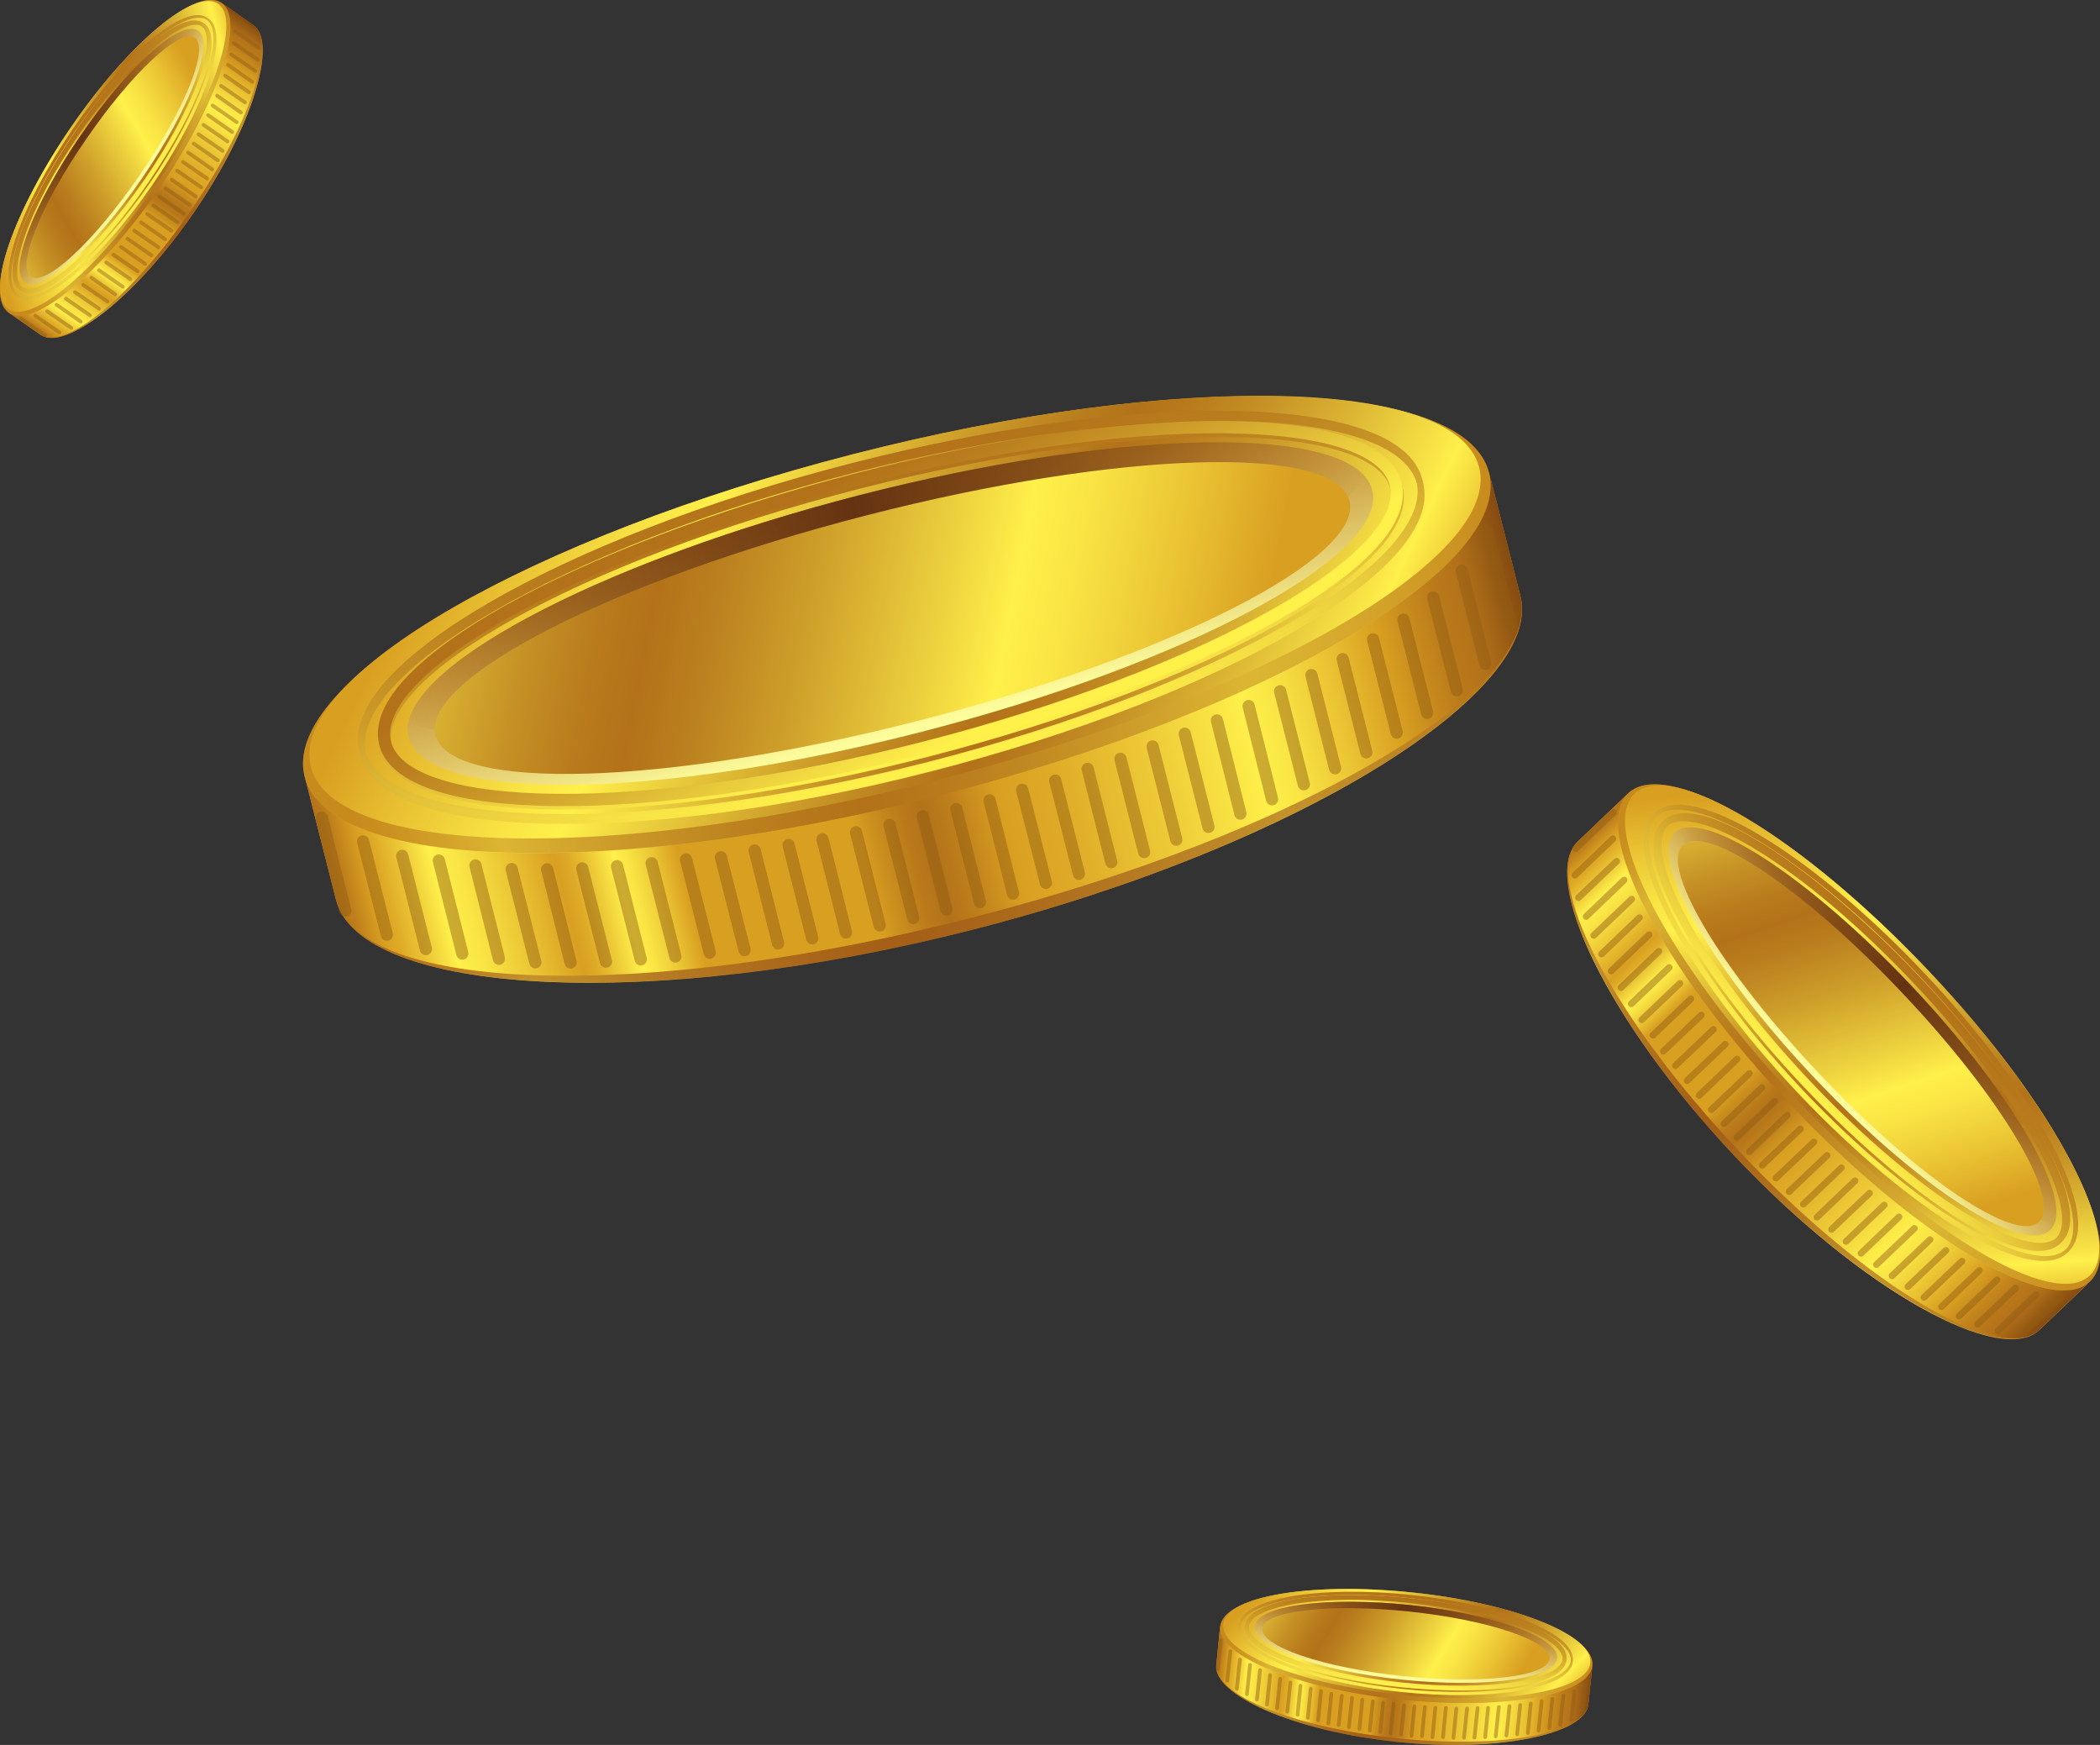 <svg width="65" height="54" viewBox="0 0 65 54" fill="none" xmlns="http://www.w3.org/2000/svg">
<rect x="0" y="0" width="65" height="54" fill="#333333" stroke="none"/>
<g clip-path="url(#clip0)">
<path d="M48.838 26.041C47.649 27.174 49.751 31.608 53.698 35.785C57.645 39.962 61.938 42.297 63.127 41.157C63.376 40.92 64.606 39.746 64.606 39.746C64.606 39.746 61.205 34.909 58.08 31.601C54.894 28.23 50.373 24.581 50.373 24.581C50.373 24.581 49.066 25.819 48.838 26.041Z" fill="url(#paint0_linear)"/>
<path opacity="0.6" d="M48.845 26.034C47.656 27.174 49.751 31.608 53.698 35.778C57.645 39.954 61.938 42.283 63.127 41.15C63.376 40.913 64.599 39.739 64.599 39.739C64.599 39.739 61.198 34.902 58.074 31.594C54.887 28.223 50.366 24.575 50.366 24.575C50.366 24.575 49.073 25.819 48.845 26.034Z" fill="#9B5316"/>
<path d="M48.852 26.027C47.663 27.16 49.896 31.469 53.843 35.639C57.79 39.815 61.952 42.276 63.141 41.136C63.389 40.9 64.682 39.663 64.682 39.663C64.682 39.663 61.281 34.825 58.157 31.517C54.97 28.147 50.449 24.498 50.449 24.498C50.449 24.498 49.08 25.812 48.852 26.027Z" fill="url(#paint1_linear)"/>
<path d="M50.401 24.547C49.212 25.686 51.444 29.988 55.392 34.158C59.339 38.335 63.5 40.795 64.689 39.656C65.878 38.523 63.645 34.214 59.698 30.044C55.751 25.874 51.59 23.414 50.401 24.547Z" fill="url(#paint2_linear)"/>
<path opacity="0.46" d="M50.401 24.547C49.212 25.686 51.444 29.988 55.392 34.158C59.339 38.335 63.5 40.795 64.689 39.656C65.878 38.523 63.645 34.214 59.698 30.044C55.751 25.874 51.59 23.414 50.401 24.547Z" fill="#B37219"/>
<path d="M50.594 24.561C49.46 25.645 51.693 29.863 55.578 33.984C59.47 38.099 63.548 40.559 64.682 39.475C65.816 38.391 63.583 34.172 59.698 30.051C55.813 25.93 51.728 23.476 50.594 24.561Z" fill="url(#paint3_linear)"/>
<path d="M51.838 25.77C51.008 26.562 52.944 29.954 56.151 33.345C59.359 36.744 62.629 38.849 63.458 38.064C64.288 37.272 62.352 33.88 59.145 30.489C55.937 27.09 52.667 24.978 51.838 25.77Z" fill="url(#paint4_linear)"/>
<path d="M52.281 26.514L52.025 25.652C53.083 25.256 56.138 27.306 59.145 30.489C62.152 33.672 64.032 36.848 63.583 37.883L62.822 37.668L52.281 26.514Z" fill="url(#paint5_linear)"/>
<path d="M51.513 25.513C50.58 26.402 52.55 30.016 55.917 33.575C59.283 37.133 62.767 39.301 63.7 38.405C64.634 37.515 62.664 33.901 59.297 30.343C55.931 26.785 52.447 24.616 51.513 25.513Z" stroke="url(#paint6_linear)" stroke-width="0.207" stroke-miterlimit="10"/>
<path d="M51.555 25.471C50.622 26.361 52.592 29.974 55.958 33.533C59.325 37.091 62.809 39.26 63.742 38.363C64.675 37.473 62.705 33.859 59.339 30.301C55.972 26.743 52.488 24.575 51.555 25.471Z" stroke="url(#paint7_linear)" stroke-width="0.207" stroke-miterlimit="10"/>
<path d="M51.203 25.242C50.159 26.235 52.17 30.065 55.689 33.79C59.207 37.515 62.906 39.732 63.95 38.731C64.993 37.737 62.982 33.908 59.463 30.183C55.945 26.458 52.246 24.248 51.203 25.242Z" stroke="url(#paint8_linear)" stroke-width="0.102" stroke-miterlimit="10"/>
<path d="M51.251 25.193C50.207 26.187 52.219 30.016 55.737 33.741C59.256 37.466 62.954 39.683 63.998 38.683C65.042 37.689 63.03 33.859 59.511 30.134C55.993 26.409 52.295 24.199 51.251 25.193Z" stroke="url(#paint9_linear)" stroke-width="0.102" stroke-miterlimit="10"/>
<path d="M52.087 26.152C51.368 26.833 53.255 30.002 56.304 33.22C59.345 36.438 62.394 38.495 63.113 37.814C63.831 37.133 61.944 33.964 58.896 30.746C55.854 27.521 52.806 25.471 52.087 26.152Z" fill="url(#paint10_linear)"/>
<path opacity="0.46" d="M63.811 40.121L62.629 41.24" stroke="#8F5C12" stroke-width="0.207" stroke-miterlimit="10" stroke-linecap="round"/>
<path opacity="0.46" d="M63.016 40.066L61.841 41.191" stroke="#8F5C12" stroke-width="0.207" stroke-miterlimit="10" stroke-linecap="round"/>
<path opacity="0.46" d="M62.387 39.864L61.211 40.983" stroke="#8F5C12" stroke-width="0.207" stroke-miterlimit="10" stroke-linecap="round"/>
<path opacity="0.46" d="M61.813 39.607L60.638 40.726" stroke="#8F5C12" stroke-width="0.207" stroke-miterlimit="10" stroke-linecap="round"/>
<path opacity="0.46" d="M61.267 39.315L60.092 40.441" stroke="#8F5C12" stroke-width="0.207" stroke-miterlimit="10" stroke-linecap="round"/>
<path opacity="0.46" d="M60.728 39.03L59.553 40.149" stroke="#8F5C12" stroke-width="0.207" stroke-miterlimit="10" stroke-linecap="round"/>
<path opacity="0.46" d="M60.23 38.697L59.055 39.816" stroke="#8F5C12" stroke-width="0.207" stroke-miterlimit="10" stroke-linecap="round"/>
<path opacity="0.46" d="M59.739 38.363L58.564 39.482" stroke="#8F5C12" stroke-width="0.207" stroke-miterlimit="10" stroke-linecap="round"/>
<path opacity="0.46" d="M59.255 38.016L58.08 39.135" stroke="#8F5C12" stroke-width="0.207" stroke-miterlimit="10" stroke-linecap="round"/>
<path opacity="0.46" d="M58.778 37.661L57.603 38.787" stroke="#8F5C12" stroke-width="0.207" stroke-miterlimit="10" stroke-linecap="round"/>
<path opacity="0.46" d="M58.322 37.293L57.14 38.419" stroke="#8F5C12" stroke-width="0.207" stroke-miterlimit="10" stroke-linecap="round"/>
<path opacity="0.46" d="M57.866 36.925L56.691 38.044" stroke="#8F5C12" stroke-width="0.207" stroke-miterlimit="10" stroke-linecap="round"/>
<path opacity="0.46" d="M57.416 36.542L56.241 37.668" stroke="#8F5C12" stroke-width="0.207" stroke-miterlimit="10" stroke-linecap="round"/>
<path opacity="0.46" d="M56.995 36.139L55.82 37.265" stroke="#8F5C12" stroke-width="0.207" stroke-miterlimit="10" stroke-linecap="round"/>
<path opacity="0.46" d="M56.553 35.757L55.377 36.876" stroke="#8F5C12" stroke-width="0.207" stroke-miterlimit="10" stroke-linecap="round"/>
<path opacity="0.46" d="M56.144 35.34L54.969 36.459" stroke="#8F5C12" stroke-width="0.207" stroke-miterlimit="10" stroke-linecap="round"/>
<path opacity="0.46" d="M55.723 34.937L54.541 36.063" stroke="#8F5C12" stroke-width="0.207" stroke-miterlimit="10" stroke-linecap="round"/>
<path opacity="0.46" d="M55.322 34.513L54.147 35.639" stroke="#8F5C12" stroke-width="0.207" stroke-miterlimit="10" stroke-linecap="round"/>
<path opacity="0.46" d="M54.935 34.082L53.76 35.201" stroke="#8F5C12" stroke-width="0.207" stroke-miterlimit="10" stroke-linecap="round"/>
<path opacity="0.46" d="M54.534 33.658L53.359 34.777" stroke="#8F5C12" stroke-width="0.207" stroke-miterlimit="10" stroke-linecap="round"/>
<path opacity="0.46" d="M54.147 33.22L52.972 34.339" stroke="#8F5C12" stroke-width="0.207" stroke-miterlimit="10" stroke-linecap="round"/>
<path opacity="0.46" d="M53.767 32.775L52.591 33.901" stroke="#8F5C12" stroke-width="0.207" stroke-miterlimit="10" stroke-linecap="round"/>
<path opacity="0.46" d="M53.4 32.317L52.218 33.443" stroke="#8F5C12" stroke-width="0.207" stroke-miterlimit="10" stroke-linecap="round"/>
<path opacity="0.46" d="M53.034 31.858L51.859 32.977" stroke="#8F5C12" stroke-width="0.207" stroke-miterlimit="10" stroke-linecap="round"/>
<path opacity="0.46" d="M52.66 31.413L51.485 32.532" stroke="#8F5C12" stroke-width="0.207" stroke-miterlimit="10" stroke-linecap="round"/>
<path opacity="0.46" d="M52.336 30.913L51.161 32.039" stroke="#8F5C12" stroke-width="0.207" stroke-miterlimit="10" stroke-linecap="round"/>
<path opacity="0.46" d="M51.997 30.433L50.815 31.559" stroke="#8F5C12" stroke-width="0.207" stroke-miterlimit="10" stroke-linecap="round"/>
<path opacity="0.46" d="M51.665 29.94L50.49 31.066" stroke="#8F5C12" stroke-width="0.207" stroke-miterlimit="10" stroke-linecap="round"/>
<path opacity="0.46" d="M51.347 29.439L50.172 30.565" stroke="#8F5C12" stroke-width="0.207" stroke-miterlimit="10" stroke-linecap="round"/>
<path opacity="0.46" d="M51.043 28.925L49.868 30.051" stroke="#8F5C12" stroke-width="0.207" stroke-miterlimit="10" stroke-linecap="round"/>
<path opacity="0.46" d="M50.746 28.397L49.571 29.523" stroke="#8F5C12" stroke-width="0.207" stroke-miterlimit="10" stroke-linecap="round"/>
<path opacity="0.46" d="M50.504 27.827L49.329 28.946" stroke="#8F5C12" stroke-width="0.207" stroke-miterlimit="10" stroke-linecap="round"/>
<path opacity="0.46" d="M50.269 27.236L49.094 28.362" stroke="#8F5C12" stroke-width="0.207" stroke-miterlimit="10" stroke-linecap="round"/>
<path opacity="0.46" d="M50.041 26.653L48.858 27.779" stroke="#8F5C12" stroke-width="0.207" stroke-miterlimit="10" stroke-linecap="round"/>
<path opacity="0.46" d="M49.923 25.958L48.748 27.084" stroke="#8F5C12" stroke-width="0.207" stroke-miterlimit="10" stroke-linecap="round"/>
<path opacity="0.46" d="M49.939 25.145L48.764 26.264" stroke="#8F5C12" stroke-width="0.207" stroke-miterlimit="10" stroke-linecap="round"/>
<path d="M37.647 51.533C37.55 52.45 40.039 53.569 43.218 53.903C46.398 54.236 49.066 53.666 49.163 52.749C49.184 52.562 49.281 51.609 49.281 51.609C49.281 51.609 46.094 50.796 43.571 50.525C40.999 50.254 37.764 50.352 37.764 50.352C37.764 50.352 37.667 51.359 37.647 51.533Z" fill="url(#paint11_linear)"/>
<path opacity="0.6" d="M37.647 51.533C37.55 52.45 40.039 53.569 43.218 53.903C46.398 54.236 49.066 53.666 49.163 52.749C49.184 52.561 49.281 51.616 49.281 51.616C49.281 51.616 46.094 50.803 43.571 50.532C40.999 50.261 37.764 50.358 37.764 50.358C37.764 50.358 37.667 51.359 37.647 51.533Z" fill="#9B5316"/>
<path d="M37.647 51.526C37.55 52.443 40.052 53.458 43.232 53.792C46.412 54.125 49.066 53.66 49.163 52.742C49.184 52.554 49.288 51.554 49.288 51.554C49.288 51.554 46.101 50.741 43.578 50.469C41.006 50.199 37.771 50.296 37.771 50.296C37.771 50.296 37.667 51.352 37.647 51.526Z" fill="url(#paint12_linear)"/>
<path d="M37.771 50.331C37.675 51.248 40.177 52.263 43.357 52.596C46.536 52.93 49.191 52.464 49.288 51.547C49.385 50.629 46.882 49.615 43.702 49.281C40.523 48.947 37.868 49.42 37.771 50.331Z" fill="url(#paint13_linear)"/>
<path opacity="0.46" d="M37.771 50.331C37.675 51.248 40.177 52.263 43.357 52.596C46.536 52.93 49.191 52.464 49.288 51.547C49.385 50.629 46.882 49.615 43.702 49.281C40.523 48.947 37.868 49.42 37.771 50.331Z" fill="#B37219"/>
<path d="M37.861 50.268C37.771 51.144 40.239 52.124 43.378 52.45C46.516 52.784 49.136 52.339 49.226 51.463C49.316 50.588 46.848 49.608 43.709 49.281C40.571 48.955 37.951 49.392 37.861 50.268Z" fill="url(#paint14_linear)"/>
<path d="M38.829 50.331C38.76 50.97 40.806 51.707 43.391 51.978C45.977 52.249 48.126 51.957 48.196 51.318C48.265 50.678 46.218 49.941 43.633 49.67C41.048 49.392 38.891 49.691 38.829 50.331Z" fill="url(#paint15_linear)"/>
<path d="M39.285 50.483L38.863 50.212C39.167 49.656 41.207 49.42 43.633 49.67C46.059 49.928 48.002 50.588 48.182 51.199L47.781 51.387L39.285 50.483Z" fill="url(#paint16_linear)"/>
<path d="M38.594 50.338C38.518 51.06 40.661 51.874 43.37 52.158C46.08 52.443 48.348 52.096 48.424 51.373C48.5 50.65 46.357 49.837 43.647 49.552C40.93 49.267 38.67 49.615 38.594 50.338Z" stroke="url(#paint17_linear)" stroke-width="0.116" stroke-miterlimit="10"/>
<path d="M38.601 50.303C38.525 51.026 40.667 51.839 43.377 52.124C46.094 52.409 48.354 52.061 48.43 51.338C48.507 50.616 46.364 49.802 43.654 49.517C40.93 49.233 38.67 49.587 38.601 50.303Z" stroke="url(#paint18_linear)" stroke-width="0.116" stroke-miterlimit="10"/>
<path d="M38.365 50.337C38.283 51.136 40.515 52.033 43.356 52.332C46.198 52.631 48.562 52.228 48.652 51.422C48.734 50.622 46.502 49.726 43.661 49.427C40.819 49.128 38.449 49.531 38.365 50.337Z" stroke="url(#paint19_linear)" stroke-width="0.057" stroke-miterlimit="10"/>
<path d="M38.365 50.296C38.283 51.095 40.515 51.992 43.356 52.29C46.198 52.589 48.562 52.186 48.652 51.38C48.734 50.581 46.502 49.684 43.661 49.385C40.819 49.087 38.455 49.496 38.365 50.296Z" stroke="url(#paint20_linear)" stroke-width="0.057" stroke-miterlimit="10"/>
<path d="M39.071 50.4C39.016 50.949 40.958 51.609 43.412 51.867C45.866 52.124 47.905 51.887 47.961 51.338C48.016 50.789 46.074 50.129 43.62 49.872C41.166 49.615 39.126 49.844 39.071 50.4Z" fill="url(#paint21_linear)"/>
<path opacity="0.46" d="M49.087 52.061L48.991 52.972" stroke="#8F5C12" stroke-width="0.116" stroke-miterlimit="10" stroke-linecap="round"/>
<path opacity="0.46" d="M48.728 52.332L48.638 53.236" stroke="#8F5C12" stroke-width="0.116" stroke-miterlimit="10" stroke-linecap="round"/>
<path opacity="0.46" d="M48.389 52.471L48.292 53.375" stroke="#8F5C12" stroke-width="0.116" stroke-miterlimit="10" stroke-linecap="round"/>
<path opacity="0.46" d="M48.05 52.575L47.954 53.479" stroke="#8F5C12" stroke-width="0.116" stroke-miterlimit="10" stroke-linecap="round"/>
<path opacity="0.46" d="M47.719 52.645L47.622 53.555" stroke="#8F5C12" stroke-width="0.116" stroke-miterlimit="10" stroke-linecap="round"/>
<path opacity="0.46" d="M47.38 52.721L47.29 53.632" stroke="#8F5C12" stroke-width="0.116" stroke-miterlimit="10" stroke-linecap="round"/>
<path opacity="0.46" d="M47.055 52.763L46.959 53.667" stroke="#8F5C12" stroke-width="0.116" stroke-miterlimit="10" stroke-linecap="round"/>
<path opacity="0.46" d="M46.723 52.798L46.627 53.708" stroke="#8F5C12" stroke-width="0.116" stroke-miterlimit="10" stroke-linecap="round"/>
<path opacity="0.46" d="M46.392 52.826L46.295 53.736" stroke="#8F5C12" stroke-width="0.116" stroke-miterlimit="10" stroke-linecap="round"/>
<path opacity="0.46" d="M46.06 52.853L45.97 53.757" stroke="#8F5C12" stroke-width="0.116" stroke-miterlimit="10" stroke-linecap="round"/>
<path opacity="0.46" d="M45.735 52.86L45.638 53.771" stroke="#8F5C12" stroke-width="0.116" stroke-miterlimit="10" stroke-linecap="round"/>
<path opacity="0.46" d="M45.41 52.874L45.313 53.778" stroke="#8F5C12" stroke-width="0.116" stroke-miterlimit="10" stroke-linecap="round"/>
<path opacity="0.46" d="M45.078 52.874L44.988 53.778" stroke="#8F5C12" stroke-width="0.116" stroke-miterlimit="10" stroke-linecap="round"/>
<path opacity="0.46" d="M44.753 52.853L44.664 53.757" stroke="#8F5C12" stroke-width="0.116" stroke-miterlimit="10" stroke-linecap="round"/>
<path opacity="0.46" d="M44.428 52.853L44.338 53.757" stroke="#8F5C12" stroke-width="0.116" stroke-miterlimit="10" stroke-linecap="round"/>
<path opacity="0.46" d="M44.103 52.826L44.014 53.729" stroke="#8F5C12" stroke-width="0.116" stroke-miterlimit="10" stroke-linecap="round"/>
<path opacity="0.46" d="M43.778 52.812L43.688 53.715" stroke="#8F5C12" stroke-width="0.116" stroke-miterlimit="10" stroke-linecap="round"/>
<path opacity="0.46" d="M43.461 52.777L43.364 53.681" stroke="#8F5C12" stroke-width="0.116" stroke-miterlimit="10" stroke-linecap="round"/>
<path opacity="0.46" d="M43.136 52.728L43.039 53.639" stroke="#8F5C12" stroke-width="0.116" stroke-miterlimit="10" stroke-linecap="round"/>
<path opacity="0.46" d="M42.811 52.694L42.721 53.604" stroke="#8F5C12" stroke-width="0.116" stroke-miterlimit="10" stroke-linecap="round"/>
<path opacity="0.46" d="M42.493 52.652L42.396 53.555" stroke="#8F5C12" stroke-width="0.116" stroke-miterlimit="10" stroke-linecap="round"/>
<path opacity="0.46" d="M42.168 52.603L42.078 53.507" stroke="#8F5C12" stroke-width="0.116" stroke-miterlimit="10" stroke-linecap="round"/>
<path opacity="0.46" d="M41.85 52.541L41.753 53.451" stroke="#8F5C12" stroke-width="0.116" stroke-miterlimit="10" stroke-linecap="round"/>
<path opacity="0.46" d="M41.532 52.478L41.435 53.382" stroke="#8F5C12" stroke-width="0.116" stroke-miterlimit="10" stroke-linecap="round"/>
<path opacity="0.46" d="M41.207 52.423L41.117 53.333" stroke="#8F5C12" stroke-width="0.116" stroke-miterlimit="10" stroke-linecap="round"/>
<path opacity="0.46" d="M40.889 52.332L40.799 53.236" stroke="#8F5C12" stroke-width="0.116" stroke-miterlimit="10" stroke-linecap="round"/>
<path opacity="0.46" d="M40.571 52.256L40.481 53.159" stroke="#8F5C12" stroke-width="0.116" stroke-miterlimit="10" stroke-linecap="round"/>
<path opacity="0.46" d="M40.253 52.166L40.163 53.069" stroke="#8F5C12" stroke-width="0.116" stroke-miterlimit="10" stroke-linecap="round"/>
<path opacity="0.46" d="M39.942 52.068L39.845 52.972" stroke="#8F5C12" stroke-width="0.116" stroke-miterlimit="10" stroke-linecap="round"/>
<path opacity="0.46" d="M39.624 51.957L39.527 52.867" stroke="#8F5C12" stroke-width="0.116" stroke-miterlimit="10" stroke-linecap="round"/>
<path opacity="0.46" d="M39.313 51.839L39.216 52.749" stroke="#8F5C12" stroke-width="0.116" stroke-miterlimit="10" stroke-linecap="round"/>
<path opacity="0.46" d="M39.002 51.686L38.905 52.596" stroke="#8F5C12" stroke-width="0.116" stroke-miterlimit="10" stroke-linecap="round"/>
<path opacity="0.46" d="M38.691 51.526L38.594 52.43" stroke="#8F5C12" stroke-width="0.116" stroke-miterlimit="10" stroke-linecap="round"/>
<path opacity="0.46" d="M38.38 51.359L38.283 52.263" stroke="#8F5C12" stroke-width="0.116" stroke-miterlimit="10" stroke-linecap="round"/>
<path opacity="0.46" d="M38.083 51.102L37.986 52.013" stroke="#8F5C12" stroke-width="0.116" stroke-miterlimit="10" stroke-linecap="round"/>
<path opacity="0.46" d="M37.792 50.755L37.695 51.658" stroke="#8F5C12" stroke-width="0.116" stroke-miterlimit="10" stroke-linecap="round"/>
<path d="M1.258 10.362C2.011 10.883 4.182 9.222 6 6.582C7.818 3.934 8.599 1.307 7.846 0.785C7.694 0.674 6.912 0.132 6.912 0.132C6.912 0.132 4.673 2.551 3.228 4.649C1.756 6.79 0.29 9.688 0.29 9.688C0.29 9.688 1.113 10.258 1.258 10.362Z" fill="url(#paint22_linear)"/>
<path opacity="0.6" d="M1.258 10.355C2.011 10.877 4.182 9.222 6 6.575C7.818 3.927 8.599 1.3 7.839 0.778C7.687 0.674 6.912 0.132 6.912 0.132C6.912 0.132 4.673 2.551 3.228 4.649C1.756 6.79 0.29 9.688 0.29 9.688C0.29 9.688 1.113 10.258 1.258 10.355Z" fill="#9B5316"/>
<path d="M1.251 10.355C2.004 10.876 4.092 9.16 5.91 6.512C7.728 3.864 8.592 1.3 7.839 0.771C7.68 0.66 6.864 0.09 6.864 0.09C6.864 0.09 4.624 2.516 3.18 4.615C1.707 6.755 0.242 9.653 0.242 9.653C0.242 9.653 1.106 10.251 1.251 10.355Z" fill="url(#paint23_linear)"/>
<path d="M0.269 9.674C1.023 10.195 3.11 8.479 4.929 5.831C6.747 3.183 7.611 0.618 6.857 0.09C6.104 -0.431 4.016 1.293 2.198 3.934C0.38 6.581 -0.484 9.146 0.269 9.674Z" fill="url(#paint24_linear)"/>
<path opacity="0.46" d="M0.269 9.674C1.023 10.195 3.11 8.479 4.929 5.831C6.747 3.183 7.611 0.618 6.857 0.09C6.104 -0.431 4.016 1.293 2.198 3.934C0.38 6.581 -0.484 9.146 0.269 9.674Z" fill="#B37219"/>
<path d="M0.256 9.563C0.975 10.063 3.014 8.354 4.811 5.748C6.608 3.141 7.472 0.619 6.754 0.118C6.035 -0.382 3.995 1.327 2.198 3.934C0.408 6.547 -0.463 9.063 0.256 9.563Z" fill="url(#paint25_linear)"/>
<path d="M0.774 8.743C1.299 9.104 2.924 7.659 4.403 5.504C5.882 3.35 6.657 1.314 6.131 0.952C5.606 0.584 3.981 2.036 2.502 4.184C1.023 6.338 0.249 8.375 0.774 8.743Z" fill="url(#paint26_linear)"/>
<path d="M1.127 8.409L0.684 8.645C0.345 8.11 1.113 6.192 2.502 4.184C3.885 2.168 5.399 0.771 6.014 0.903L5.986 1.348L1.127 8.409Z" fill="url(#paint27_linear)"/>
<path d="M0.671 8.951C1.265 9.361 3 7.867 4.549 5.609C6.097 3.35 6.878 1.188 6.291 0.778C5.696 0.368 3.961 1.863 2.406 4.121C0.857 6.373 0.076 8.541 0.671 8.951Z" stroke="url(#paint28_linear)" stroke-width="0.116" stroke-miterlimit="10"/>
<path d="M0.643 8.931C1.237 9.341 2.972 7.846 4.521 5.588C6.076 3.336 6.85 1.168 6.263 0.758C5.668 0.348 3.933 1.842 2.378 4.101C0.829 6.359 0.048 8.521 0.643 8.931Z" stroke="url(#paint29_linear)" stroke-width="0.116" stroke-miterlimit="10"/>
<path d="M0.559 9.152C1.216 9.611 3.069 8.068 4.693 5.705C6.317 3.342 7.099 1.056 6.435 0.597C5.771 0.145 3.926 1.688 2.301 4.044C0.677 6.407 -0.104 8.694 0.559 9.152Z" stroke="url(#paint30_linear)" stroke-width="0.057" stroke-miterlimit="10"/>
<path d="M0.525 9.132C1.182 9.591 3.034 8.048 4.659 5.685C6.283 3.322 7.065 1.035 6.401 0.577C5.744 0.118 3.892 1.661 2.267 4.024C0.65 6.387 -0.132 8.673 0.525 9.132Z" stroke="url(#paint31_linear)" stroke-width="0.057" stroke-miterlimit="10"/>
<path d="M0.954 8.562C1.41 8.875 2.91 7.478 4.313 5.435C5.717 3.391 6.484 1.487 6.035 1.168C5.578 0.855 4.078 2.252 2.675 4.295C1.265 6.331 0.498 8.242 0.954 8.562Z" fill="url(#paint32_linear)"/>
<path opacity="0.46" d="M7.203 0.521L7.949 1.042" stroke="#8F5C12" stroke-width="0.116" stroke-miterlimit="10" stroke-linecap="round"/>
<path opacity="0.46" d="M7.265 0.966L8.011 1.48" stroke="#8F5C12" stroke-width="0.116" stroke-miterlimit="10" stroke-linecap="round"/>
<path opacity="0.46" d="M7.23 1.334L7.977 1.849" stroke="#8F5C12" stroke-width="0.116" stroke-miterlimit="10" stroke-linecap="round"/>
<path opacity="0.46" d="M7.154 1.682L7.901 2.196" stroke="#8F5C12" stroke-width="0.116" stroke-miterlimit="10" stroke-linecap="round"/>
<path opacity="0.46" d="M7.058 2.009L7.804 2.53" stroke="#8F5C12" stroke-width="0.116" stroke-miterlimit="10" stroke-linecap="round"/>
<path opacity="0.46" d="M6.968 2.342L7.707 2.856" stroke="#8F5C12" stroke-width="0.116" stroke-miterlimit="10" stroke-linecap="round"/>
<path opacity="0.46" d="M6.843 2.655L7.583 3.169" stroke="#8F5C12" stroke-width="0.116" stroke-miterlimit="10" stroke-linecap="round"/>
<path opacity="0.46" d="M6.719 2.961L7.458 3.482" stroke="#8F5C12" stroke-width="0.116" stroke-miterlimit="10" stroke-linecap="round"/>
<path opacity="0.46" d="M6.581 3.266L7.327 3.781" stroke="#8F5C12" stroke-width="0.116" stroke-miterlimit="10" stroke-linecap="round"/>
<path opacity="0.46" d="M6.442 3.565L7.189 4.086" stroke="#8F5C12" stroke-width="0.116" stroke-miterlimit="10" stroke-linecap="round"/>
<path opacity="0.46" d="M6.297 3.864L7.043 4.378" stroke="#8F5C12" stroke-width="0.116" stroke-miterlimit="10" stroke-linecap="round"/>
<path opacity="0.46" d="M6.145 4.156L6.892 4.67" stroke="#8F5C12" stroke-width="0.116" stroke-miterlimit="10" stroke-linecap="round"/>
<path opacity="0.46" d="M5.993 4.441L6.74 4.962" stroke="#8F5C12" stroke-width="0.116" stroke-miterlimit="10" stroke-linecap="round"/>
<path opacity="0.46" d="M5.82 4.719L6.567 5.24" stroke="#8F5C12" stroke-width="0.116" stroke-miterlimit="10" stroke-linecap="round"/>
<path opacity="0.46" d="M5.661 5.011L6.408 5.525" stroke="#8F5C12" stroke-width="0.116" stroke-miterlimit="10" stroke-linecap="round"/>
<path opacity="0.46" d="M5.481 5.282L6.228 5.796" stroke="#8F5C12" stroke-width="0.116" stroke-miterlimit="10" stroke-linecap="round"/>
<path opacity="0.46" d="M5.315 5.56L6.062 6.081" stroke="#8F5C12" stroke-width="0.116" stroke-miterlimit="10" stroke-linecap="round"/>
<path opacity="0.46" d="M5.129 5.831L5.875 6.345" stroke="#8F5C12" stroke-width="0.116" stroke-miterlimit="10" stroke-linecap="round"/>
<path opacity="0.46" d="M4.935 6.088L5.682 6.609" stroke="#8F5C12" stroke-width="0.116" stroke-miterlimit="10" stroke-linecap="round"/>
<path opacity="0.46" d="M4.749 6.359L5.495 6.88" stroke="#8F5C12" stroke-width="0.116" stroke-miterlimit="10" stroke-linecap="round"/>
<path opacity="0.46" d="M4.555 6.623L5.302 7.138" stroke="#8F5C12" stroke-width="0.116" stroke-miterlimit="10" stroke-linecap="round"/>
<path opacity="0.46" d="M4.362 6.88L5.108 7.402" stroke="#8F5C12" stroke-width="0.116" stroke-miterlimit="10" stroke-linecap="round"/>
<path opacity="0.46" d="M4.154 7.137L4.901 7.652" stroke="#8F5C12" stroke-width="0.116" stroke-miterlimit="10" stroke-linecap="round"/>
<path opacity="0.46" d="M3.947 7.388L4.686 7.902" stroke="#8F5C12" stroke-width="0.116" stroke-miterlimit="10" stroke-linecap="round"/>
<path opacity="0.46" d="M3.746 7.645L4.493 8.166" stroke="#8F5C12" stroke-width="0.116" stroke-miterlimit="10" stroke-linecap="round"/>
<path opacity="0.46" d="M3.511 7.881L4.258 8.395" stroke="#8F5C12" stroke-width="0.116" stroke-miterlimit="10" stroke-linecap="round"/>
<path opacity="0.46" d="M3.29 8.124L4.037 8.639" stroke="#8F5C12" stroke-width="0.116" stroke-miterlimit="10" stroke-linecap="round"/>
<path opacity="0.46" d="M3.062 8.361L3.802 8.875" stroke="#8F5C12" stroke-width="0.116" stroke-miterlimit="10" stroke-linecap="round"/>
<path opacity="0.46" d="M2.827 8.59L3.566 9.111" stroke="#8F5C12" stroke-width="0.116" stroke-miterlimit="10" stroke-linecap="round"/>
<path opacity="0.46" d="M2.578 8.819L3.325 9.334" stroke="#8F5C12" stroke-width="0.116" stroke-miterlimit="10" stroke-linecap="round"/>
<path opacity="0.46" d="M2.322 9.042L3.069 9.556" stroke="#8F5C12" stroke-width="0.116" stroke-miterlimit="10" stroke-linecap="round"/>
<path opacity="0.46" d="M2.039 9.243L2.786 9.757" stroke="#8F5C12" stroke-width="0.116" stroke-miterlimit="10" stroke-linecap="round"/>
<path opacity="0.46" d="M1.749 9.431L2.495 9.952" stroke="#8F5C12" stroke-width="0.116" stroke-miterlimit="10" stroke-linecap="round"/>
<path opacity="0.46" d="M1.458 9.632L2.205 10.147" stroke="#8F5C12" stroke-width="0.116" stroke-miterlimit="10" stroke-linecap="round"/>
<path opacity="0.46" d="M1.092 9.771L1.838 10.286" stroke="#8F5C12" stroke-width="0.116" stroke-miterlimit="10" stroke-linecap="round"/>
<path opacity="0.46" d="M0.649 9.862L1.396 10.376" stroke="#8F5C12" stroke-width="0.116" stroke-miterlimit="10" stroke-linecap="round"/>
<path d="M10.404 27.855C11.143 30.774 20.033 31.358 30.153 28.758C40.273 26.166 47.801 21.371 47.062 18.452C46.91 17.847 46.142 14.831 46.142 14.831C46.142 14.831 35.455 15.964 27.43 18.021C19.252 20.12 9.45 24.102 9.45 24.102C9.45 24.102 10.258 27.292 10.404 27.855Z" fill="url(#paint33_linear)"/>
<path opacity="0.6" d="M10.397 27.848C11.136 30.767 20.026 31.358 30.153 28.758C40.273 26.166 47.801 21.364 47.062 18.445C46.91 17.84 46.142 14.831 46.142 14.831C46.142 14.831 35.455 15.964 27.43 18.021C19.252 20.12 9.45 24.102 9.45 24.102C9.45 24.102 10.258 27.285 10.397 27.848Z" fill="#9B5316"/>
<path d="M10.397 27.827C11.136 30.746 19.943 31.003 30.063 28.404C40.184 25.811 47.794 21.343 47.055 18.424C46.903 17.819 46.101 14.65 46.101 14.65C46.101 14.65 35.414 15.783 27.388 17.84C19.21 19.939 9.408 23.921 9.408 23.921C9.408 23.921 10.252 27.264 10.397 27.827Z" fill="url(#paint34_linear)"/>
<path d="M9.429 24.032C10.169 26.951 18.976 27.208 29.096 24.609C39.216 22.017 46.827 17.548 46.087 14.629C45.347 11.71 36.541 11.453 26.42 14.053C16.3 16.645 8.689 21.113 9.429 24.032Z" fill="url(#paint35_linear)"/>
<path opacity="0.46" d="M29.1 24.608C39.225 22.012 46.834 17.544 46.094 14.628C45.355 11.712 36.547 11.453 26.421 14.049C16.296 16.645 8.687 21.113 9.427 24.029C10.167 26.945 18.974 27.204 29.1 24.608Z" fill="#B37219"/>
<path d="M9.622 23.733C10.328 26.52 18.996 26.701 28.985 24.143C38.974 21.586 46.495 17.249 45.783 14.462C45.078 11.675 36.409 11.495 26.42 14.052C16.438 16.61 8.917 20.947 9.622 23.733Z" fill="url(#paint36_linear)"/>
<path d="M12.65 22.809C13.162 24.839 20.254 24.769 28.494 22.656C36.727 20.544 42.99 17.187 42.472 15.165C41.96 13.135 34.868 13.205 26.628 15.317C18.395 17.43 12.139 20.787 12.65 22.809Z" fill="url(#paint37_linear)"/>
<path d="M14.226 22.767L12.636 22.406C12.954 20.363 18.927 17.298 26.628 15.317C34.342 13.337 41.047 13.156 42.292 14.803L41.269 15.825L14.226 22.767Z" fill="url(#paint38_linear)"/>
<path d="M11.945 23.108C12.526 25.395 19.998 25.457 28.639 23.247C37.28 21.03 43.806 17.381 43.225 15.088C42.644 12.802 35.172 12.739 26.531 14.949C17.897 17.166 11.364 20.815 11.945 23.108Z" stroke="url(#paint39_linear)" stroke-width="0.379" stroke-miterlimit="10"/>
<path d="M28.613 23.136C37.251 20.921 43.782 17.269 43.201 14.978C42.62 12.687 35.147 12.625 26.508 14.839C17.87 17.054 11.339 20.706 11.92 22.997C12.501 25.289 19.975 25.351 28.613 23.136Z" stroke="url(#paint40_linear)" stroke-width="0.379" stroke-miterlimit="10"/>
<path d="M11.24 23.358C11.89 25.909 19.736 26.104 28.77 23.789C37.805 21.475 44.608 17.527 43.958 14.97C43.308 12.419 35.462 12.225 26.42 14.539C17.378 16.853 10.597 20.808 11.24 23.358Z" stroke="url(#paint41_linear)" stroke-width="0.186" stroke-miterlimit="10"/>
<path d="M11.213 23.24C11.862 25.791 19.708 25.985 28.743 23.671C37.778 21.357 44.58 17.409 43.93 14.852C43.28 12.301 35.434 12.107 26.393 14.421C17.351 16.735 10.563 20.683 11.213 23.24Z" stroke="url(#paint42_linear)" stroke-width="0.186" stroke-miterlimit="10"/>
<path d="M13.48 22.754C13.922 24.512 20.621 24.31 28.432 22.302C36.243 20.3 42.216 17.249 41.767 15.498C41.324 13.74 34.626 13.941 26.814 15.95C19.003 17.958 13.03 20.995 13.48 22.754Z" fill="url(#paint43_linear)"/>
<path opacity="0.46" d="M46.031 16.436L46.764 19.32" stroke="#8F5C12" stroke-width="0.379" stroke-miterlimit="10" stroke-linecap="round"/>
<path opacity="0.46" d="M45.243 17.659L45.976 20.544" stroke="#8F5C12" stroke-width="0.379" stroke-miterlimit="10" stroke-linecap="round"/>
<path opacity="0.46" d="M44.358 18.487L45.091 21.364" stroke="#8F5C12" stroke-width="0.379" stroke-miterlimit="10" stroke-linecap="round"/>
<path opacity="0.46" d="M43.439 19.175L44.172 22.059" stroke="#8F5C12" stroke-width="0.379" stroke-miterlimit="10" stroke-linecap="round"/>
<path opacity="0.46" d="M42.499 19.786L43.232 22.67" stroke="#8F5C12" stroke-width="0.379" stroke-miterlimit="10" stroke-linecap="round"/>
<path opacity="0.46" d="M41.559 20.398L42.291 23.282" stroke="#8F5C12" stroke-width="0.379" stroke-miterlimit="10" stroke-linecap="round"/>
<path opacity="0.46" d="M40.591 20.891L41.324 23.775" stroke="#8F5C12" stroke-width="0.379" stroke-miterlimit="10" stroke-linecap="round"/>
<path opacity="0.46" d="M39.623 21.392L40.356 24.269" stroke="#8F5C12" stroke-width="0.379" stroke-miterlimit="10" stroke-linecap="round"/>
<path opacity="0.46" d="M38.648 21.85L39.374 24.734" stroke="#8F5C12" stroke-width="0.379" stroke-miterlimit="10" stroke-linecap="round"/>
<path opacity="0.46" d="M37.667 22.295L38.393 25.179" stroke="#8F5C12" stroke-width="0.379" stroke-miterlimit="10" stroke-linecap="round"/>
<path opacity="0.46" d="M36.671 22.705L37.404 25.589" stroke="#8F5C12" stroke-width="0.379" stroke-miterlimit="10" stroke-linecap="round"/>
<path opacity="0.46" d="M35.676 23.101L36.409 25.985" stroke="#8F5C12" stroke-width="0.379" stroke-miterlimit="10" stroke-linecap="round"/>
<path opacity="0.46" d="M34.681 23.483L35.413 26.368" stroke="#8F5C12" stroke-width="0.379" stroke-miterlimit="10" stroke-linecap="round"/>
<path opacity="0.46" d="M33.665 23.796L34.397 26.68" stroke="#8F5C12" stroke-width="0.379" stroke-miterlimit="10" stroke-linecap="round"/>
<path opacity="0.46" d="M32.662 24.157L33.395 27.042" stroke="#8F5C12" stroke-width="0.379" stroke-miterlimit="10" stroke-linecap="round"/>
<path opacity="0.46" d="M31.639 24.442L32.372 27.32" stroke="#8F5C12" stroke-width="0.379" stroke-miterlimit="10" stroke-linecap="round"/>
<path opacity="0.46" d="M30.63 24.769L31.356 27.653" stroke="#8F5C12" stroke-width="0.379" stroke-miterlimit="10" stroke-linecap="round"/>
<path opacity="0.46" d="M29.6 25.033L30.332 27.917" stroke="#8F5C12" stroke-width="0.379" stroke-miterlimit="10" stroke-linecap="round"/>
<path opacity="0.46" d="M28.563 25.262L29.296 28.147" stroke="#8F5C12" stroke-width="0.379" stroke-miterlimit="10" stroke-linecap="round"/>
<path opacity="0.46" d="M27.533 25.527L28.266 28.411" stroke="#8F5C12" stroke-width="0.379" stroke-miterlimit="10" stroke-linecap="round"/>
<path opacity="0.46" d="M26.496 25.756L27.229 28.64" stroke="#8F5C12" stroke-width="0.379" stroke-miterlimit="10" stroke-linecap="round"/>
<path opacity="0.46" d="M25.459 25.971L26.185 28.856" stroke="#8F5C12" stroke-width="0.379" stroke-miterlimit="10" stroke-linecap="round"/>
<path opacity="0.46" d="M24.409 26.152L25.141 29.036" stroke="#8F5C12" stroke-width="0.379" stroke-miterlimit="10" stroke-linecap="round"/>
<path opacity="0.46" d="M23.358 26.319L24.084 29.196" stroke="#8F5C12" stroke-width="0.379" stroke-miterlimit="10" stroke-linecap="round"/>
<path opacity="0.46" d="M22.314 26.527L23.047 29.405" stroke="#8F5C12" stroke-width="0.379" stroke-miterlimit="10" stroke-linecap="round"/>
<path opacity="0.46" d="M21.235 26.597L21.968 29.481" stroke="#8F5C12" stroke-width="0.379" stroke-miterlimit="10" stroke-linecap="round"/>
<path opacity="0.46" d="M20.171 26.715L20.904 29.599" stroke="#8F5C12" stroke-width="0.379" stroke-miterlimit="10" stroke-linecap="round"/>
<path opacity="0.46" d="M19.1 26.805L19.832 29.69" stroke="#8F5C12" stroke-width="0.379" stroke-miterlimit="10" stroke-linecap="round"/>
<path opacity="0.46" d="M18.021 26.875L18.754 29.759" stroke="#8F5C12" stroke-width="0.379" stroke-miterlimit="10" stroke-linecap="round"/>
<path opacity="0.46" d="M16.936 26.903L17.662 29.787" stroke="#8F5C12" stroke-width="0.379" stroke-miterlimit="10" stroke-linecap="round"/>
<path opacity="0.46" d="M15.837 26.896L16.57 29.78" stroke="#8F5C12" stroke-width="0.379" stroke-miterlimit="10" stroke-linecap="round"/>
<path opacity="0.46" d="M14.717 26.785L15.443 29.669" stroke="#8F5C12" stroke-width="0.379" stroke-miterlimit="10" stroke-linecap="round"/>
<path opacity="0.46" d="M13.583 26.632L14.309 29.509" stroke="#8F5C12" stroke-width="0.379" stroke-miterlimit="10" stroke-linecap="round"/>
<path opacity="0.46" d="M12.45 26.486L13.182 29.37" stroke="#8F5C12" stroke-width="0.379" stroke-miterlimit="10" stroke-linecap="round"/>
<path opacity="0.46" d="M11.24 26.041L11.973 28.925" stroke="#8F5C12" stroke-width="0.379" stroke-miterlimit="10" stroke-linecap="round"/>
<path opacity="0.46" d="M9.961 25.304L10.687 28.181" stroke="#8F5C12" stroke-width="0.379" stroke-miterlimit="10" stroke-linecap="round"/>
</g>
<defs>
<linearGradient id="paint0_linear" x1="63.027" y1="41.246" x2="48.661" y2="26.208" gradientUnits="userSpaceOnUse">
<stop stop-color="#D99F21"/>
<stop offset="0.089" stop-color="#EAC333"/>
<stop offset="0.182" stop-color="#F9E444"/>
<stop offset="0.234" stop-color="#FFF04A"/>
<stop offset="0.295" stop-color="#EED33F"/>
<stop offset="0.418" stop-color="#CE9F2A"/>
<stop offset="0.511" stop-color="#BA7E1E"/>
<stop offset="0.561" stop-color="#B37219"/>
<stop offset="0.603" stop-color="#B87A1C"/>
<stop offset="0.668" stop-color="#C59025"/>
<stop offset="0.748" stop-color="#DBB433"/>
<stop offset="0.84" stop-color="#F9E546"/>
<stop offset="0.858" stop-color="#FFF04A"/>
<stop offset="0.9" stop-color="#EECC38"/>
<stop offset="0.945" stop-color="#DFAB27"/>
<stop offset="0.97" stop-color="#D99F21"/>
</linearGradient>
<linearGradient id="paint1_linear" x1="63.168" y1="41.176" x2="48.763" y2="26.096" gradientUnits="userSpaceOnUse">
<stop stop-color="#834910"/>
<stop offset="0.046" stop-color="#B37219"/>
<stop offset="0.069" stop-color="#BA7A1A"/>
<stop offset="0.103" stop-color="#CC901E"/>
<stop offset="0.123" stop-color="#D99F21"/>
<stop offset="0.168" stop-color="#EAC333"/>
<stop offset="0.216" stop-color="#F9E444"/>
<stop offset="0.242" stop-color="#FFF04A"/>
<stop offset="0.323" stop-color="#EECC38"/>
<stop offset="0.409" stop-color="#DFAB27"/>
<stop offset="0.456" stop-color="#D99F21"/>
<stop offset="0.456" stop-color="#D99F21"/>
<stop offset="0.496" stop-color="#BD7E1B"/>
<stop offset="0.518" stop-color="#B37219"/>
<stop offset="0.535" stop-color="#BA7A1A"/>
<stop offset="0.561" stop-color="#CC901E"/>
<stop offset="0.575" stop-color="#D99F21"/>
<stop offset="0.72" stop-color="#D99F21"/>
<stop offset="0.739" stop-color="#EAC333"/>
<stop offset="0.76" stop-color="#F9E444"/>
<stop offset="0.771" stop-color="#FFF04A"/>
<stop offset="0.789" stop-color="#EECC38"/>
<stop offset="0.807" stop-color="#DFAB27"/>
<stop offset="0.818" stop-color="#D99F21"/>
<stop offset="0.855" stop-color="#EAC333"/>
<stop offset="0.894" stop-color="#F9E444"/>
<stop offset="0.916" stop-color="#FFF04A"/>
<stop offset="0.936" stop-color="#EECC38"/>
<stop offset="0.958" stop-color="#DFAB27"/>
<stop offset="0.97" stop-color="#D99F21"/>
<stop offset="0.97" stop-color="#D99F21"/>
<stop offset="0.989" stop-color="#BD7E1B"/>
<stop offset="1" stop-color="#B37219"/>
</linearGradient>
<linearGradient id="paint2_linear" x1="64.684" y1="39.663" x2="50.318" y2="24.625" gradientUnits="userSpaceOnUse">
<stop stop-color="#D99F21"/>
<stop offset="0.089" stop-color="#EAC333"/>
<stop offset="0.182" stop-color="#F9E444"/>
<stop offset="0.234" stop-color="#FFF04A"/>
<stop offset="0.295" stop-color="#EED33F"/>
<stop offset="0.418" stop-color="#CE9F2A"/>
<stop offset="0.511" stop-color="#BA7E1E"/>
<stop offset="0.561" stop-color="#B37219"/>
<stop offset="0.603" stop-color="#B87A1C"/>
<stop offset="0.668" stop-color="#C59025"/>
<stop offset="0.748" stop-color="#DBB433"/>
<stop offset="0.84" stop-color="#F9E546"/>
<stop offset="0.858" stop-color="#FFF04A"/>
<stop offset="0.9" stop-color="#EECC38"/>
<stop offset="0.945" stop-color="#DFAB27"/>
<stop offset="0.97" stop-color="#D99F21"/>
</linearGradient>
<linearGradient id="paint3_linear" x1="57.153" y1="24.346" x2="58.271" y2="41.91" gradientUnits="userSpaceOnUse">
<stop stop-color="#D99F21"/>
<stop offset="0.089" stop-color="#EAC333"/>
<stop offset="0.182" stop-color="#F9E444"/>
<stop offset="0.234" stop-color="#FFF04A"/>
<stop offset="0.295" stop-color="#EED33F"/>
<stop offset="0.418" stop-color="#CE9F2A"/>
<stop offset="0.511" stop-color="#BA7E1E"/>
<stop offset="0.561" stop-color="#B37219"/>
<stop offset="0.603" stop-color="#B87A1C"/>
<stop offset="0.668" stop-color="#C59025"/>
<stop offset="0.748" stop-color="#DBB433"/>
<stop offset="0.84" stop-color="#F9E546"/>
<stop offset="0.858" stop-color="#FFF04A"/>
<stop offset="0.9" stop-color="#EECC38"/>
<stop offset="0.945" stop-color="#DFAB27"/>
<stop offset="0.97" stop-color="#D99F21"/>
</linearGradient>
<linearGradient id="paint4_linear" x1="59.188" y1="30.447" x2="56.164" y2="33.305" gradientUnits="userSpaceOnUse">
<stop stop-color="#B37219"/>
<stop offset="0.142" stop-color="#BA7E25"/>
<stop offset="0.4" stop-color="#CB9F43"/>
<stop offset="0.743" stop-color="#E7D375"/>
<stop offset="1" stop-color="#FFFF9E"/>
</linearGradient>
<linearGradient id="paint5_linear" x1="64.108" y1="37.382" x2="52.486" y2="25.216" gradientUnits="userSpaceOnUse">
<stop stop-color="#8C4D12" stop-opacity="0"/>
<stop offset="0.064" stop-color="#804512" stop-opacity="0.126"/>
<stop offset="0.177" stop-color="#713B12" stop-opacity="0.348"/>
<stop offset="0.31" stop-color="#683512" stop-opacity="0.608"/>
<stop offset="0.51" stop-color="#653312"/>
<stop offset="0.766" stop-color="#673412" stop-opacity="0.477"/>
<stop offset="0.866" stop-color="#6E3912" stop-opacity="0.274"/>
<stop offset="0.938" stop-color="#7A4112" stop-opacity="0.126"/>
<stop offset="0.998" stop-color="#8B4C12" stop-opacity="0.01"/>
<stop offset="1" stop-color="#8C4D12" stop-opacity="0"/>
</linearGradient>
<linearGradient id="paint6_linear" x1="59.373" y1="30.32" x2="55.869" y2="33.632" gradientUnits="userSpaceOnUse">
<stop stop-color="#B37219"/>
<stop offset="0.155" stop-color="#BA7E1E"/>
<stop offset="0.438" stop-color="#CE9F2A"/>
<stop offset="0.813" stop-color="#EED33F"/>
<stop offset="1" stop-color="#FFF04A"/>
</linearGradient>
<linearGradient id="paint7_linear" x1="59.343" y1="30.2" x2="55.84" y2="33.511" gradientUnits="userSpaceOnUse">
<stop stop-color="#B37219"/>
<stop offset="0.155" stop-color="#BA7E1E"/>
<stop offset="0.438" stop-color="#CE9F2A"/>
<stop offset="0.813" stop-color="#EED33F"/>
<stop offset="1" stop-color="#FFF04A"/>
</linearGradient>
<linearGradient id="paint8_linear" x1="59.477" y1="30.147" x2="55.635" y2="33.778" gradientUnits="userSpaceOnUse">
<stop stop-color="#B37219"/>
<stop offset="0.155" stop-color="#BA7E1E"/>
<stop offset="0.438" stop-color="#CE9F2A"/>
<stop offset="0.813" stop-color="#EED33F"/>
<stop offset="1" stop-color="#FFF04A"/>
</linearGradient>
<linearGradient id="paint9_linear" x1="59.514" y1="30.087" x2="55.672" y2="33.718" gradientUnits="userSpaceOnUse">
<stop stop-color="#B37219"/>
<stop offset="0.155" stop-color="#BA7E1E"/>
<stop offset="0.438" stop-color="#CE9F2A"/>
<stop offset="0.813" stop-color="#EED33F"/>
<stop offset="1" stop-color="#FFF04A"/>
</linearGradient>
<linearGradient id="paint10_linear" x1="59.526" y1="37.923" x2="53.818" y2="20.506" gradientUnits="userSpaceOnUse">
<stop stop-color="#D99F21"/>
<stop offset="0.089" stop-color="#EAC333"/>
<stop offset="0.182" stop-color="#F9E444"/>
<stop offset="0.234" stop-color="#FFF04A"/>
<stop offset="0.295" stop-color="#EED33F"/>
<stop offset="0.418" stop-color="#CE9F2A"/>
<stop offset="0.511" stop-color="#BA7E1E"/>
<stop offset="0.561" stop-color="#B37219"/>
<stop offset="0.603" stop-color="#B87A1C"/>
<stop offset="0.668" stop-color="#C59025"/>
<stop offset="0.748" stop-color="#DBB433"/>
<stop offset="0.84" stop-color="#F9E546"/>
<stop offset="0.858" stop-color="#FFF04A"/>
<stop offset="0.9" stop-color="#EECC38"/>
<stop offset="0.945" stop-color="#DFAB27"/>
<stop offset="0.97" stop-color="#D99F21"/>
</linearGradient>
<linearGradient id="paint11_linear" x1="49.159" y1="52.826" x2="37.639" y2="51.622" gradientUnits="userSpaceOnUse">
<stop stop-color="#D99F21"/>
<stop offset="0.089" stop-color="#EAC333"/>
<stop offset="0.182" stop-color="#F9E444"/>
<stop offset="0.234" stop-color="#FFF04A"/>
<stop offset="0.295" stop-color="#EED33F"/>
<stop offset="0.418" stop-color="#CE9F2A"/>
<stop offset="0.511" stop-color="#BA7E1E"/>
<stop offset="0.561" stop-color="#B37219"/>
<stop offset="0.603" stop-color="#B87A1C"/>
<stop offset="0.668" stop-color="#C59025"/>
<stop offset="0.748" stop-color="#DBB433"/>
<stop offset="0.84" stop-color="#F9E546"/>
<stop offset="0.858" stop-color="#FFF04A"/>
<stop offset="0.9" stop-color="#EECC38"/>
<stop offset="0.945" stop-color="#DFAB27"/>
<stop offset="0.97" stop-color="#D99F21"/>
</linearGradient>
<linearGradient id="paint12_linear" x1="49.194" y1="52.745" x2="37.642" y2="51.538" gradientUnits="userSpaceOnUse">
<stop stop-color="#834910"/>
<stop offset="0.046" stop-color="#B37219"/>
<stop offset="0.069" stop-color="#BA7A1A"/>
<stop offset="0.103" stop-color="#CC901E"/>
<stop offset="0.123" stop-color="#D99F21"/>
<stop offset="0.168" stop-color="#EAC333"/>
<stop offset="0.216" stop-color="#F9E444"/>
<stop offset="0.242" stop-color="#FFF04A"/>
<stop offset="0.323" stop-color="#EECC38"/>
<stop offset="0.409" stop-color="#DFAB27"/>
<stop offset="0.456" stop-color="#D99F21"/>
<stop offset="0.456" stop-color="#D99F21"/>
<stop offset="0.496" stop-color="#BD7E1B"/>
<stop offset="0.518" stop-color="#B37219"/>
<stop offset="0.535" stop-color="#BA7A1A"/>
<stop offset="0.561" stop-color="#CC901E"/>
<stop offset="0.575" stop-color="#D99F21"/>
<stop offset="0.72" stop-color="#D99F21"/>
<stop offset="0.739" stop-color="#EAC333"/>
<stop offset="0.76" stop-color="#F9E444"/>
<stop offset="0.771" stop-color="#FFF04A"/>
<stop offset="0.789" stop-color="#EECC38"/>
<stop offset="0.807" stop-color="#DFAB27"/>
<stop offset="0.818" stop-color="#D99F21"/>
<stop offset="0.855" stop-color="#EAC333"/>
<stop offset="0.894" stop-color="#F9E444"/>
<stop offset="0.916" stop-color="#FFF04A"/>
<stop offset="0.936" stop-color="#EECC38"/>
<stop offset="0.958" stop-color="#DFAB27"/>
<stop offset="0.97" stop-color="#D99F21"/>
<stop offset="0.97" stop-color="#D99F21"/>
<stop offset="0.989" stop-color="#BD7E1B"/>
<stop offset="1" stop-color="#B37219"/>
</linearGradient>
<linearGradient id="paint13_linear" x1="49.292" y1="51.55" x2="37.773" y2="50.346" gradientUnits="userSpaceOnUse">
<stop stop-color="#D99F21"/>
<stop offset="0.089" stop-color="#EAC333"/>
<stop offset="0.182" stop-color="#F9E444"/>
<stop offset="0.234" stop-color="#FFF04A"/>
<stop offset="0.295" stop-color="#EED33F"/>
<stop offset="0.418" stop-color="#CE9F2A"/>
<stop offset="0.511" stop-color="#BA7E1E"/>
<stop offset="0.561" stop-color="#B37219"/>
<stop offset="0.603" stop-color="#B87A1C"/>
<stop offset="0.668" stop-color="#C59025"/>
<stop offset="0.748" stop-color="#DBB433"/>
<stop offset="0.84" stop-color="#F9E546"/>
<stop offset="0.858" stop-color="#FFF04A"/>
<stop offset="0.9" stop-color="#EECC38"/>
<stop offset="0.945" stop-color="#DFAB27"/>
<stop offset="0.97" stop-color="#D99F21"/>
</linearGradient>
<linearGradient id="paint14_linear" x1="40.571" y1="47.786" x2="47.411" y2="54.809" gradientUnits="userSpaceOnUse">
<stop stop-color="#D99F21"/>
<stop offset="0.089" stop-color="#EAC333"/>
<stop offset="0.182" stop-color="#F9E444"/>
<stop offset="0.234" stop-color="#FFF04A"/>
<stop offset="0.295" stop-color="#EED33F"/>
<stop offset="0.418" stop-color="#CE9F2A"/>
<stop offset="0.511" stop-color="#BA7E1E"/>
<stop offset="0.561" stop-color="#B37219"/>
<stop offset="0.603" stop-color="#B87A1C"/>
<stop offset="0.668" stop-color="#C59025"/>
<stop offset="0.748" stop-color="#DBB433"/>
<stop offset="0.84" stop-color="#F9E546"/>
<stop offset="0.858" stop-color="#FFF04A"/>
<stop offset="0.9" stop-color="#EECC38"/>
<stop offset="0.945" stop-color="#DFAB27"/>
<stop offset="0.97" stop-color="#D99F21"/>
</linearGradient>
<linearGradient id="paint15_linear" x1="43.635" y1="49.637" x2="43.39" y2="51.954" gradientUnits="userSpaceOnUse">
<stop stop-color="#B37219"/>
<stop offset="0.142" stop-color="#BA7E25"/>
<stop offset="0.4" stop-color="#CB9F43"/>
<stop offset="0.743" stop-color="#E7D375"/>
<stop offset="1" stop-color="#FFFF9E"/>
</linearGradient>
<linearGradient id="paint16_linear" x1="48.225" y1="50.791" x2="38.906" y2="49.817" gradientUnits="userSpaceOnUse">
<stop stop-color="#8C4D12" stop-opacity="0"/>
<stop offset="0.064" stop-color="#804512" stop-opacity="0.126"/>
<stop offset="0.177" stop-color="#713B12" stop-opacity="0.348"/>
<stop offset="0.31" stop-color="#683512" stop-opacity="0.608"/>
<stop offset="0.51" stop-color="#653312"/>
<stop offset="0.766" stop-color="#673412" stop-opacity="0.477"/>
<stop offset="0.866" stop-color="#6E3912" stop-opacity="0.274"/>
<stop offset="0.938" stop-color="#7A4112" stop-opacity="0.126"/>
<stop offset="0.998" stop-color="#8B4C12" stop-opacity="0.01"/>
<stop offset="1" stop-color="#8C4D12" stop-opacity="0"/>
</linearGradient>
<linearGradient id="paint17_linear" x1="43.648" y1="49.514" x2="43.364" y2="52.199" gradientUnits="userSpaceOnUse">
<stop stop-color="#B37219"/>
<stop offset="0.155" stop-color="#BA7E1E"/>
<stop offset="0.438" stop-color="#CE9F2A"/>
<stop offset="0.813" stop-color="#EED33F"/>
<stop offset="1" stop-color="#FFF04A"/>
</linearGradient>
<linearGradient id="paint18_linear" x1="43.612" y1="49.475" x2="43.328" y2="52.16" gradientUnits="userSpaceOnUse">
<stop stop-color="#B37219"/>
<stop offset="0.155" stop-color="#BA7E1E"/>
<stop offset="0.438" stop-color="#CE9F2A"/>
<stop offset="0.813" stop-color="#EED33F"/>
<stop offset="1" stop-color="#FFF04A"/>
</linearGradient>
<linearGradient id="paint19_linear" x1="43.659" y1="49.405" x2="43.348" y2="52.349" gradientUnits="userSpaceOnUse">
<stop stop-color="#B37219"/>
<stop offset="0.155" stop-color="#BA7E1E"/>
<stop offset="0.438" stop-color="#CE9F2A"/>
<stop offset="0.813" stop-color="#EED33F"/>
<stop offset="1" stop-color="#FFF04A"/>
</linearGradient>
<linearGradient id="paint20_linear" x1="43.663" y1="49.367" x2="43.352" y2="52.311" gradientUnits="userSpaceOnUse">
<stop stop-color="#B37219"/>
<stop offset="0.155" stop-color="#BA7E1E"/>
<stop offset="0.438" stop-color="#CE9F2A"/>
<stop offset="0.813" stop-color="#EED33F"/>
<stop offset="1" stop-color="#FFF04A"/>
</linearGradient>
<linearGradient id="paint21_linear" x1="46.474" y1="52.69" x2="37.762" y2="47.384" gradientUnits="userSpaceOnUse">
<stop stop-color="#D99F21"/>
<stop offset="0.089" stop-color="#EAC333"/>
<stop offset="0.182" stop-color="#F9E444"/>
<stop offset="0.234" stop-color="#FFF04A"/>
<stop offset="0.295" stop-color="#EED33F"/>
<stop offset="0.418" stop-color="#CE9F2A"/>
<stop offset="0.511" stop-color="#BA7E1E"/>
<stop offset="0.561" stop-color="#B37219"/>
<stop offset="0.603" stop-color="#B87A1C"/>
<stop offset="0.668" stop-color="#C59025"/>
<stop offset="0.748" stop-color="#DBB433"/>
<stop offset="0.84" stop-color="#F9E546"/>
<stop offset="0.858" stop-color="#FFF04A"/>
<stop offset="0.9" stop-color="#EECC38"/>
<stop offset="0.945" stop-color="#DFAB27"/>
<stop offset="0.97" stop-color="#D99F21"/>
</linearGradient>
<linearGradient id="paint22_linear" x1="7.908" y1="0.823" x2="1.274" y2="10.369" gradientUnits="userSpaceOnUse">
<stop stop-color="#D99F21"/>
<stop offset="0.089" stop-color="#EAC333"/>
<stop offset="0.182" stop-color="#F9E444"/>
<stop offset="0.234" stop-color="#FFF04A"/>
<stop offset="0.295" stop-color="#EED33F"/>
<stop offset="0.418" stop-color="#CE9F2A"/>
<stop offset="0.511" stop-color="#BA7E1E"/>
<stop offset="0.561" stop-color="#B37219"/>
<stop offset="0.603" stop-color="#B87A1C"/>
<stop offset="0.668" stop-color="#C59025"/>
<stop offset="0.748" stop-color="#DBB433"/>
<stop offset="0.84" stop-color="#F9E546"/>
<stop offset="0.858" stop-color="#FFF04A"/>
<stop offset="0.9" stop-color="#EECC38"/>
<stop offset="0.945" stop-color="#DFAB27"/>
<stop offset="0.97" stop-color="#D99F21"/>
</linearGradient>
<linearGradient id="paint23_linear" x1="7.854" y1="0.754" x2="1.202" y2="10.325" gradientUnits="userSpaceOnUse">
<stop stop-color="#834910"/>
<stop offset="0.046" stop-color="#B37219"/>
<stop offset="0.069" stop-color="#BA7A1A"/>
<stop offset="0.103" stop-color="#CC901E"/>
<stop offset="0.123" stop-color="#D99F21"/>
<stop offset="0.168" stop-color="#EAC333"/>
<stop offset="0.216" stop-color="#F9E444"/>
<stop offset="0.242" stop-color="#FFF04A"/>
<stop offset="0.323" stop-color="#EECC38"/>
<stop offset="0.409" stop-color="#DFAB27"/>
<stop offset="0.456" stop-color="#D99F21"/>
<stop offset="0.456" stop-color="#D99F21"/>
<stop offset="0.496" stop-color="#BD7E1B"/>
<stop offset="0.518" stop-color="#B37219"/>
<stop offset="0.535" stop-color="#BA7A1A"/>
<stop offset="0.561" stop-color="#CC901E"/>
<stop offset="0.575" stop-color="#D99F21"/>
<stop offset="0.72" stop-color="#D99F21"/>
<stop offset="0.739" stop-color="#EAC333"/>
<stop offset="0.76" stop-color="#F9E444"/>
<stop offset="0.771" stop-color="#FFF04A"/>
<stop offset="0.789" stop-color="#EECC38"/>
<stop offset="0.807" stop-color="#DFAB27"/>
<stop offset="0.818" stop-color="#D99F21"/>
<stop offset="0.855" stop-color="#EAC333"/>
<stop offset="0.894" stop-color="#F9E444"/>
<stop offset="0.916" stop-color="#FFF04A"/>
<stop offset="0.936" stop-color="#EECC38"/>
<stop offset="0.958" stop-color="#DFAB27"/>
<stop offset="0.97" stop-color="#D99F21"/>
<stop offset="0.97" stop-color="#D99F21"/>
<stop offset="0.989" stop-color="#BD7E1B"/>
<stop offset="1" stop-color="#B37219"/>
</linearGradient>
<linearGradient id="paint24_linear" x1="6.858" y1="0.094" x2="0.225" y2="9.639" gradientUnits="userSpaceOnUse">
<stop stop-color="#D99F21"/>
<stop offset="0.089" stop-color="#EAC333"/>
<stop offset="0.182" stop-color="#F9E444"/>
<stop offset="0.234" stop-color="#FFF04A"/>
<stop offset="0.295" stop-color="#EED33F"/>
<stop offset="0.418" stop-color="#CE9F2A"/>
<stop offset="0.511" stop-color="#BA7E1E"/>
<stop offset="0.561" stop-color="#B37219"/>
<stop offset="0.603" stop-color="#B87A1C"/>
<stop offset="0.668" stop-color="#C59025"/>
<stop offset="0.748" stop-color="#DBB433"/>
<stop offset="0.84" stop-color="#F9E546"/>
<stop offset="0.858" stop-color="#FFF04A"/>
<stop offset="0.9" stop-color="#EECC38"/>
<stop offset="0.945" stop-color="#DFAB27"/>
<stop offset="0.97" stop-color="#D99F21"/>
</linearGradient>
<linearGradient id="paint25_linear" x1="-0.61" y1="5.983" x2="8.822" y2="3.393" gradientUnits="userSpaceOnUse">
<stop stop-color="#D99F21"/>
<stop offset="0.089" stop-color="#EAC333"/>
<stop offset="0.182" stop-color="#F9E444"/>
<stop offset="0.234" stop-color="#FFF04A"/>
<stop offset="0.295" stop-color="#EED33F"/>
<stop offset="0.418" stop-color="#CE9F2A"/>
<stop offset="0.511" stop-color="#BA7E1E"/>
<stop offset="0.561" stop-color="#B37219"/>
<stop offset="0.603" stop-color="#B87A1C"/>
<stop offset="0.668" stop-color="#C59025"/>
<stop offset="0.748" stop-color="#DBB433"/>
<stop offset="0.84" stop-color="#F9E546"/>
<stop offset="0.858" stop-color="#FFF04A"/>
<stop offset="0.9" stop-color="#EECC38"/>
<stop offset="0.945" stop-color="#DFAB27"/>
<stop offset="0.97" stop-color="#D99F21"/>
</linearGradient>
<linearGradient id="paint26_linear" x1="2.475" y1="4.167" x2="4.388" y2="5.482" gradientUnits="userSpaceOnUse">
<stop stop-color="#B37219"/>
<stop offset="0.142" stop-color="#BA7E25"/>
<stop offset="0.4" stop-color="#CB9F43"/>
<stop offset="0.743" stop-color="#E7D375"/>
<stop offset="1" stop-color="#FFFF9E"/>
</linearGradient>
<linearGradient id="paint27_linear" x1="5.683" y1="0.671" x2="0.317" y2="8.393" gradientUnits="userSpaceOnUse">
<stop stop-color="#8C4D12" stop-opacity="0"/>
<stop offset="0.064" stop-color="#804512" stop-opacity="0.126"/>
<stop offset="0.177" stop-color="#713B12" stop-opacity="0.348"/>
<stop offset="0.31" stop-color="#683512" stop-opacity="0.608"/>
<stop offset="0.51" stop-color="#653312"/>
<stop offset="0.766" stop-color="#673412" stop-opacity="0.477"/>
<stop offset="0.866" stop-color="#6E3912" stop-opacity="0.274"/>
<stop offset="0.938" stop-color="#7A4112" stop-opacity="0.126"/>
<stop offset="0.998" stop-color="#8B4C12" stop-opacity="0.01"/>
<stop offset="1" stop-color="#8C4D12" stop-opacity="0"/>
</linearGradient>
<linearGradient id="paint28_linear" x1="2.363" y1="4.114" x2="4.579" y2="5.638" gradientUnits="userSpaceOnUse">
<stop stop-color="#B37219"/>
<stop offset="0.155" stop-color="#BA7E1E"/>
<stop offset="0.438" stop-color="#CE9F2A"/>
<stop offset="0.813" stop-color="#EED33F"/>
<stop offset="1" stop-color="#FFF04A"/>
</linearGradient>
<linearGradient id="paint29_linear" x1="2.346" y1="4.078" x2="4.562" y2="5.602" gradientUnits="userSpaceOnUse">
<stop stop-color="#B37219"/>
<stop offset="0.155" stop-color="#BA7E1E"/>
<stop offset="0.438" stop-color="#CE9F2A"/>
<stop offset="0.813" stop-color="#EED33F"/>
<stop offset="1" stop-color="#FFF04A"/>
</linearGradient>
<linearGradient id="paint30_linear" x1="2.284" y1="4.035" x2="4.715" y2="5.706" gradientUnits="userSpaceOnUse">
<stop stop-color="#B37219"/>
<stop offset="0.155" stop-color="#BA7E1E"/>
<stop offset="0.438" stop-color="#CE9F2A"/>
<stop offset="0.813" stop-color="#EED33F"/>
<stop offset="1" stop-color="#FFF04A"/>
</linearGradient>
<linearGradient id="paint31_linear" x1="2.253" y1="4.013" x2="4.684" y2="5.684" gradientUnits="userSpaceOnUse">
<stop stop-color="#B37219"/>
<stop offset="0.155" stop-color="#BA7E1E"/>
<stop offset="0.438" stop-color="#CE9F2A"/>
<stop offset="0.813" stop-color="#EED33F"/>
<stop offset="1" stop-color="#FFF04A"/>
</linearGradient>
<linearGradient id="paint32_linear" x1="6.501" y1="3.127" x2="-2.355" y2="8.186" gradientUnits="userSpaceOnUse">
<stop stop-color="#D99F21"/>
<stop offset="0.089" stop-color="#EAC333"/>
<stop offset="0.182" stop-color="#F9E444"/>
<stop offset="0.234" stop-color="#FFF04A"/>
<stop offset="0.295" stop-color="#EED33F"/>
<stop offset="0.418" stop-color="#CE9F2A"/>
<stop offset="0.511" stop-color="#BA7E1E"/>
<stop offset="0.561" stop-color="#B37219"/>
<stop offset="0.603" stop-color="#B87A1C"/>
<stop offset="0.668" stop-color="#C59025"/>
<stop offset="0.748" stop-color="#DBB433"/>
<stop offset="0.84" stop-color="#F9E546"/>
<stop offset="0.858" stop-color="#FFF04A"/>
<stop offset="0.9" stop-color="#EECC38"/>
<stop offset="0.945" stop-color="#DFAB27"/>
<stop offset="0.97" stop-color="#D99F21"/>
</linearGradient>
<linearGradient id="paint33_linear" x1="47.123" y1="18.692" x2="10.438" y2="27.997" gradientUnits="userSpaceOnUse">
<stop stop-color="#D99F21"/>
<stop offset="0.089" stop-color="#EAC333"/>
<stop offset="0.182" stop-color="#F9E444"/>
<stop offset="0.234" stop-color="#FFF04A"/>
<stop offset="0.295" stop-color="#EED33F"/>
<stop offset="0.418" stop-color="#CE9F2A"/>
<stop offset="0.511" stop-color="#BA7E1E"/>
<stop offset="0.561" stop-color="#B37219"/>
<stop offset="0.603" stop-color="#B87A1C"/>
<stop offset="0.668" stop-color="#C59025"/>
<stop offset="0.748" stop-color="#DBB433"/>
<stop offset="0.84" stop-color="#F9E546"/>
<stop offset="0.858" stop-color="#FFF04A"/>
<stop offset="0.9" stop-color="#EECC38"/>
<stop offset="0.945" stop-color="#DFAB27"/>
<stop offset="0.97" stop-color="#D99F21"/>
</linearGradient>
<linearGradient id="paint34_linear" x1="47.138" y1="18.404" x2="10.351" y2="27.735" gradientUnits="userSpaceOnUse">
<stop stop-color="#834910"/>
<stop offset="0.046" stop-color="#B37219"/>
<stop offset="0.069" stop-color="#BA7A1A"/>
<stop offset="0.103" stop-color="#CC901E"/>
<stop offset="0.123" stop-color="#D99F21"/>
<stop offset="0.168" stop-color="#EAC333"/>
<stop offset="0.216" stop-color="#F9E444"/>
<stop offset="0.242" stop-color="#FFF04A"/>
<stop offset="0.323" stop-color="#EECC38"/>
<stop offset="0.409" stop-color="#DFAB27"/>
<stop offset="0.456" stop-color="#D99F21"/>
<stop offset="0.456" stop-color="#D99F21"/>
<stop offset="0.496" stop-color="#BD7E1B"/>
<stop offset="0.518" stop-color="#B37219"/>
<stop offset="0.535" stop-color="#BA7A1A"/>
<stop offset="0.561" stop-color="#CC901E"/>
<stop offset="0.575" stop-color="#D99F21"/>
<stop offset="0.72" stop-color="#D99F21"/>
<stop offset="0.739" stop-color="#EAC333"/>
<stop offset="0.76" stop-color="#F9E444"/>
<stop offset="0.771" stop-color="#FFF04A"/>
<stop offset="0.789" stop-color="#EECC38"/>
<stop offset="0.807" stop-color="#DFAB27"/>
<stop offset="0.818" stop-color="#D99F21"/>
<stop offset="0.855" stop-color="#EAC333"/>
<stop offset="0.894" stop-color="#F9E444"/>
<stop offset="0.916" stop-color="#FFF04A"/>
<stop offset="0.936" stop-color="#EECC38"/>
<stop offset="0.958" stop-color="#DFAB27"/>
<stop offset="0.97" stop-color="#D99F21"/>
<stop offset="0.97" stop-color="#D99F21"/>
<stop offset="0.989" stop-color="#BD7E1B"/>
<stop offset="1" stop-color="#B37219"/>
</linearGradient>
<linearGradient id="paint35_linear" x1="46.093" y1="14.631" x2="9.408" y2="23.936" gradientUnits="userSpaceOnUse">
<stop stop-color="#D99F21"/>
<stop offset="0.089" stop-color="#EAC333"/>
<stop offset="0.182" stop-color="#F9E444"/>
<stop offset="0.234" stop-color="#FFF04A"/>
<stop offset="0.295" stop-color="#EED33F"/>
<stop offset="0.418" stop-color="#CE9F2A"/>
<stop offset="0.511" stop-color="#BA7E1E"/>
<stop offset="0.561" stop-color="#B37219"/>
<stop offset="0.603" stop-color="#B87A1C"/>
<stop offset="0.668" stop-color="#C59025"/>
<stop offset="0.748" stop-color="#DBB433"/>
<stop offset="0.84" stop-color="#F9E546"/>
<stop offset="0.858" stop-color="#FFF04A"/>
<stop offset="0.9" stop-color="#EECC38"/>
<stop offset="0.945" stop-color="#DFAB27"/>
<stop offset="0.97" stop-color="#D99F21"/>
</linearGradient>
<linearGradient id="paint36_linear" x1="15.129" y1="13.038" x2="43.985" y2="26.794" gradientUnits="userSpaceOnUse">
<stop stop-color="#D99F21"/>
<stop offset="0.089" stop-color="#EAC333"/>
<stop offset="0.182" stop-color="#F9E444"/>
<stop offset="0.234" stop-color="#FFF04A"/>
<stop offset="0.295" stop-color="#EED33F"/>
<stop offset="0.418" stop-color="#CE9F2A"/>
<stop offset="0.511" stop-color="#BA7E1E"/>
<stop offset="0.561" stop-color="#B37219"/>
<stop offset="0.603" stop-color="#B87A1C"/>
<stop offset="0.668" stop-color="#C59025"/>
<stop offset="0.748" stop-color="#DBB433"/>
<stop offset="0.84" stop-color="#F9E546"/>
<stop offset="0.858" stop-color="#FFF04A"/>
<stop offset="0.9" stop-color="#EECC38"/>
<stop offset="0.945" stop-color="#DFAB27"/>
<stop offset="0.97" stop-color="#D99F21"/>
</linearGradient>
<linearGradient id="paint37_linear" x1="26.603" y1="15.216" x2="28.493" y2="22.587" gradientUnits="userSpaceOnUse">
<stop stop-color="#B37219"/>
<stop offset="0.142" stop-color="#BA7E25"/>
<stop offset="0.4" stop-color="#CB9F43"/>
<stop offset="0.743" stop-color="#E7D375"/>
<stop offset="1" stop-color="#FFFF9E"/>
</linearGradient>
<linearGradient id="paint38_linear" x1="41.967" y1="13.519" x2="12.29" y2="21.047" gradientUnits="userSpaceOnUse">
<stop stop-color="#8C4D12" stop-opacity="0"/>
<stop offset="0.064" stop-color="#804512" stop-opacity="0.126"/>
<stop offset="0.177" stop-color="#713B12" stop-opacity="0.348"/>
<stop offset="0.31" stop-color="#683512" stop-opacity="0.608"/>
<stop offset="0.51" stop-color="#653312"/>
<stop offset="0.766" stop-color="#673412" stop-opacity="0.477"/>
<stop offset="0.866" stop-color="#6E3912" stop-opacity="0.274"/>
<stop offset="0.938" stop-color="#7A4112" stop-opacity="0.126"/>
<stop offset="0.998" stop-color="#8B4C12" stop-opacity="0.01"/>
<stop offset="1" stop-color="#8C4D12" stop-opacity="0"/>
</linearGradient>
<linearGradient id="paint39_linear" x1="26.504" y1="14.824" x2="28.693" y2="23.365" gradientUnits="userSpaceOnUse">
<stop stop-color="#B37219"/>
<stop offset="0.155" stop-color="#BA7E1E"/>
<stop offset="0.438" stop-color="#CE9F2A"/>
<stop offset="0.813" stop-color="#EED33F"/>
<stop offset="1" stop-color="#FFF04A"/>
</linearGradient>
<linearGradient id="paint40_linear" x1="25.517" y1="15.086" x2="29.753" y2="22.81" gradientUnits="userSpaceOnUse">
<stop stop-color="#B37219"/>
<stop offset="0.155" stop-color="#BA7E1E"/>
<stop offset="0.438" stop-color="#CE9F2A"/>
<stop offset="0.813" stop-color="#EED33F"/>
<stop offset="1" stop-color="#FFF04A"/>
</linearGradient>
<linearGradient id="paint41_linear" x1="26.416" y1="14.479" x2="28.817" y2="23.845" gradientUnits="userSpaceOnUse">
<stop stop-color="#B37219"/>
<stop offset="0.155" stop-color="#BA7E1E"/>
<stop offset="0.438" stop-color="#CE9F2A"/>
<stop offset="0.813" stop-color="#EED33F"/>
<stop offset="1" stop-color="#FFF04A"/>
</linearGradient>
<linearGradient id="paint42_linear" x1="26.416" y1="14.35" x2="28.818" y2="23.715" gradientUnits="userSpaceOnUse">
<stop stop-color="#B37219"/>
<stop offset="0.155" stop-color="#BA7E1E"/>
<stop offset="0.438" stop-color="#CE9F2A"/>
<stop offset="0.813" stop-color="#EED33F"/>
<stop offset="1" stop-color="#FFF04A"/>
</linearGradient>
<linearGradient id="paint43_linear" x1="38.742" y1="21.335" x2="6.086" y2="14.918" gradientUnits="userSpaceOnUse">
<stop stop-color="#D99F21"/>
<stop offset="0.089" stop-color="#EAC333"/>
<stop offset="0.182" stop-color="#F9E444"/>
<stop offset="0.234" stop-color="#FFF04A"/>
<stop offset="0.295" stop-color="#EED33F"/>
<stop offset="0.418" stop-color="#CE9F2A"/>
<stop offset="0.511" stop-color="#BA7E1E"/>
<stop offset="0.561" stop-color="#B37219"/>
<stop offset="0.603" stop-color="#B87A1C"/>
<stop offset="0.668" stop-color="#C59025"/>
<stop offset="0.748" stop-color="#DBB433"/>
<stop offset="0.84" stop-color="#F9E546"/>
<stop offset="0.858" stop-color="#FFF04A"/>
<stop offset="0.9" stop-color="#EECC38"/>
<stop offset="0.945" stop-color="#DFAB27"/>
<stop offset="0.97" stop-color="#D99F21"/>
</linearGradient>
<clipPath id="clip0">
<rect width="65" height="54" fill="white"/>
</clipPath>
</defs>
</svg>
